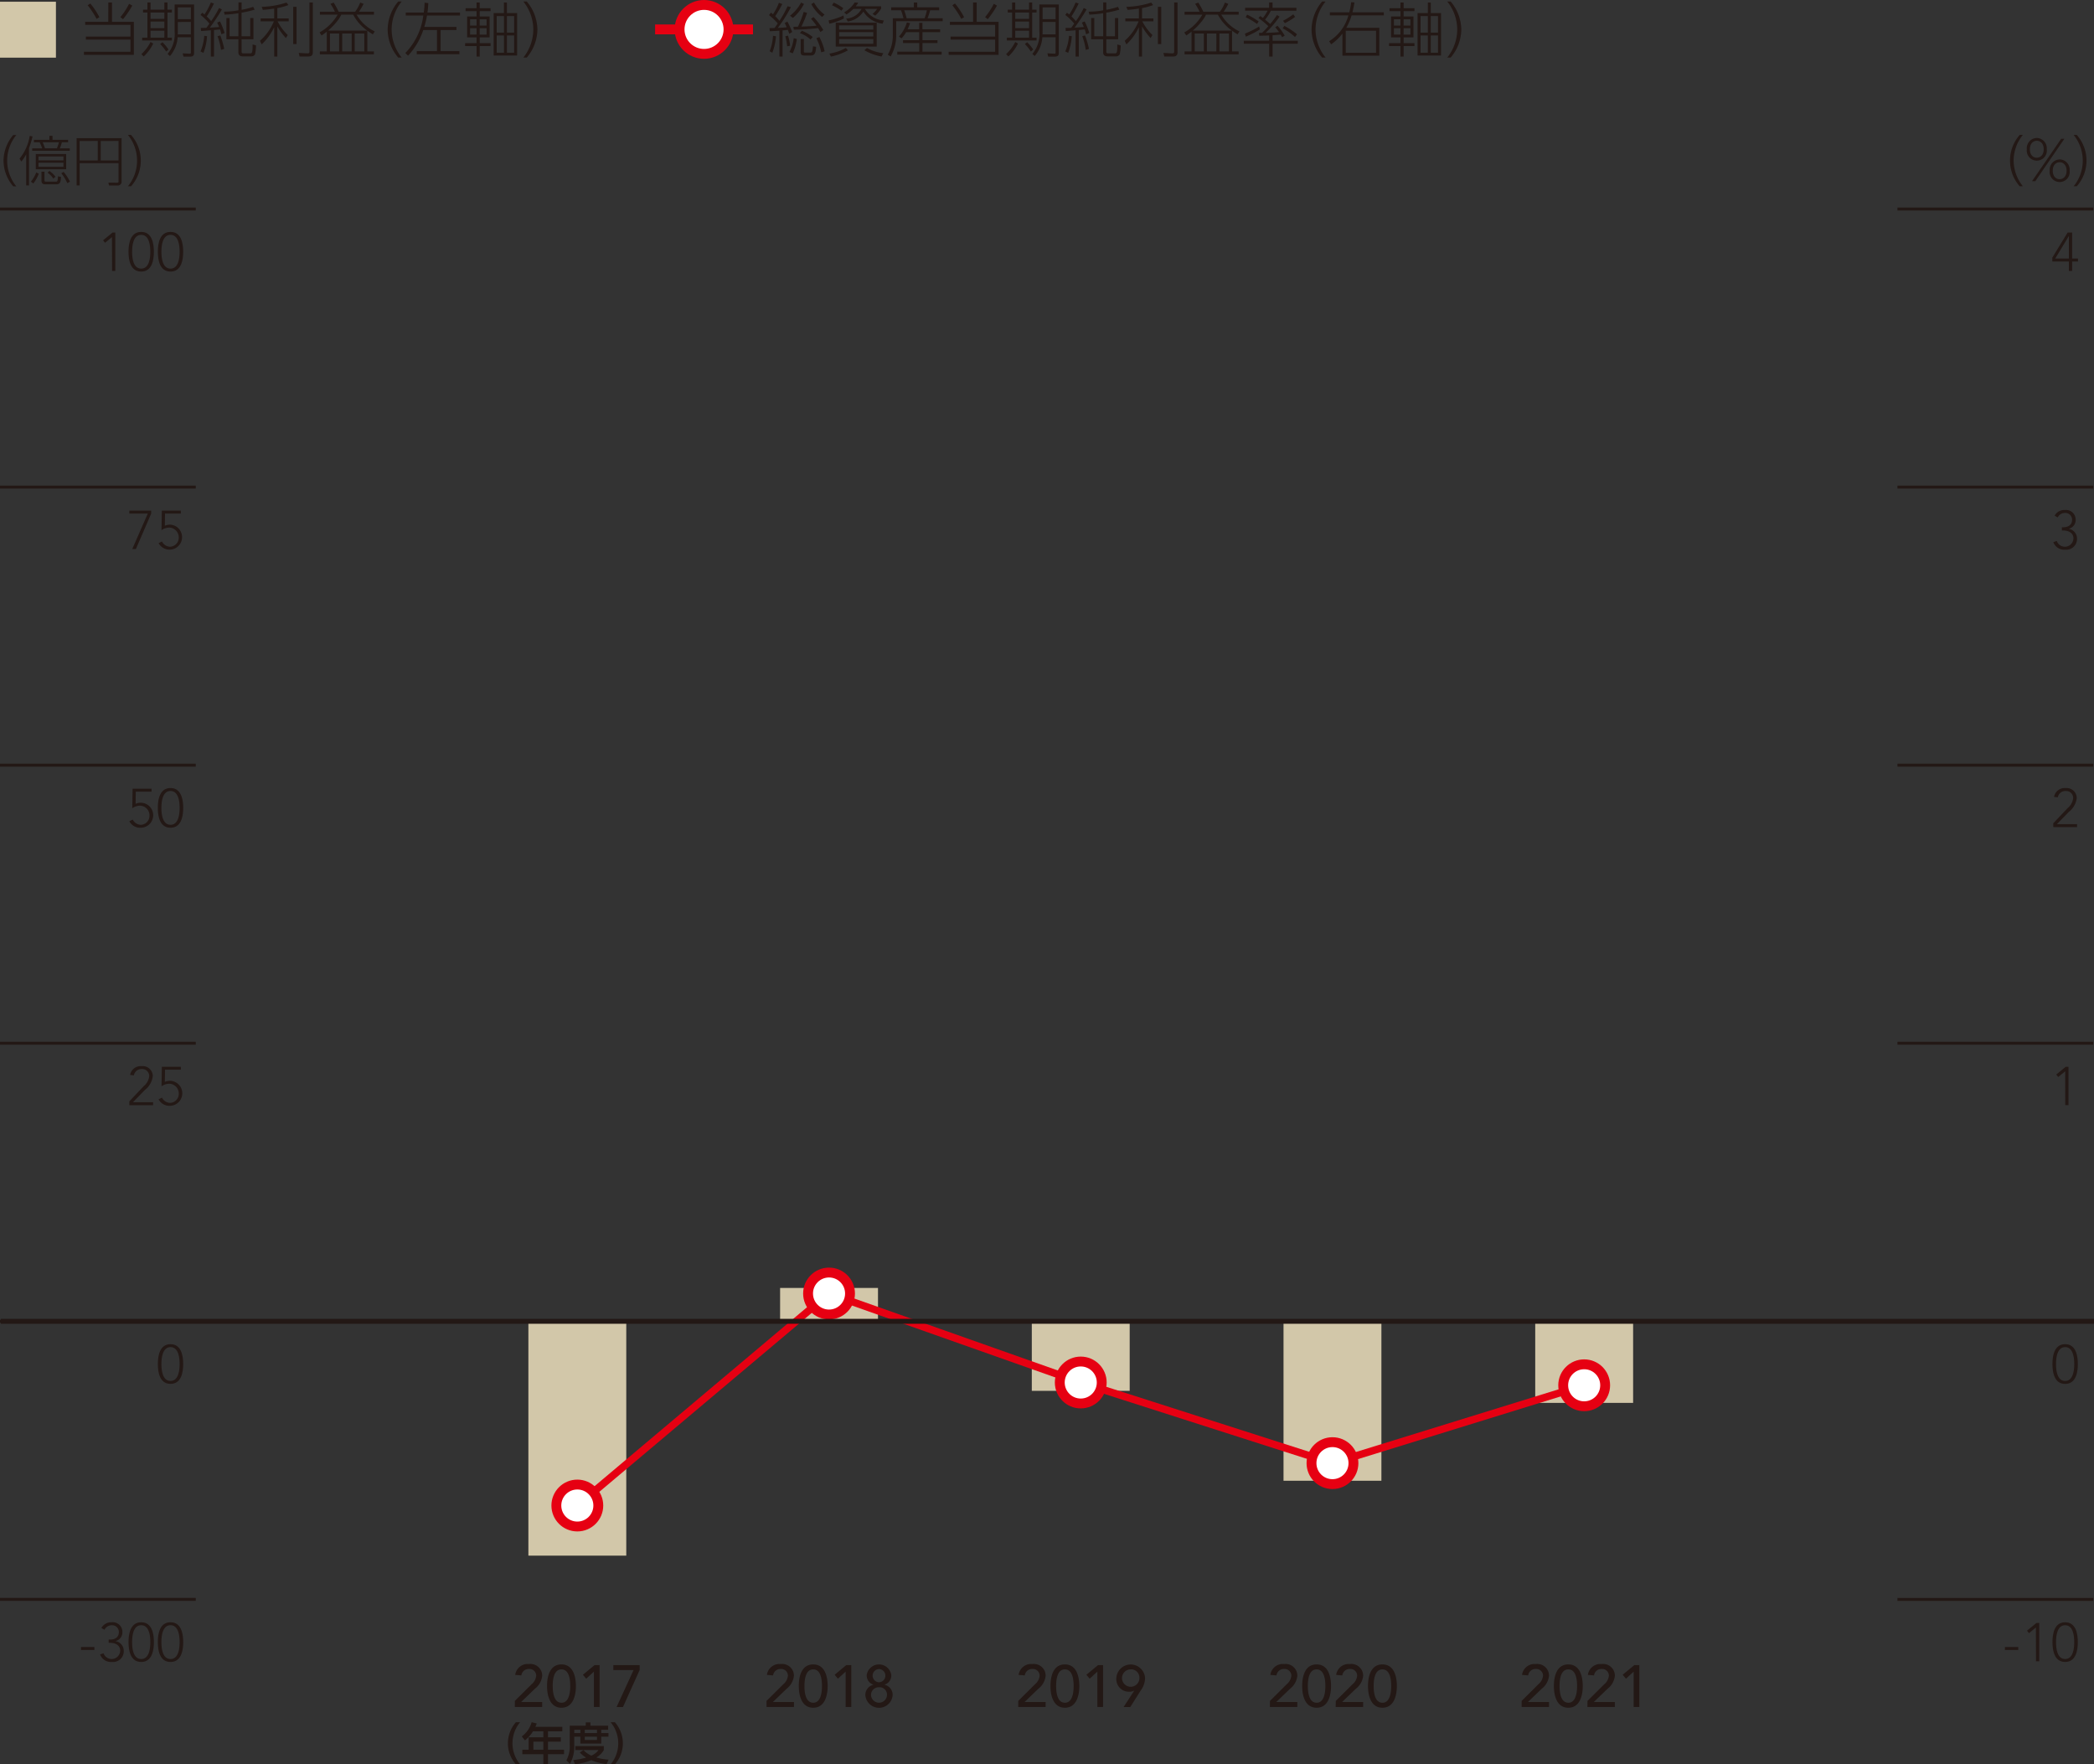 <svg xmlns="http://www.w3.org/2000/svg" viewBox="0 0 212.234 178.821"><rect x="0" y="0" width="212.234" height="178.821" fill="#333333" stroke="none"/><defs><style>.cls-1{fill:#231815}.cls-2{fill:none;stroke:#231815}.cls-2,.cls-5{stroke-miterlimit:10}.cls-2{stroke-width:.3px}.cls-3{fill:#d2c7a9}.cls-5{stroke:#e60012;fill:#fff}</style></defs><g id="レイヤー_2" data-name="レイヤー 2"><g id="レイヤー_4" data-name="レイヤー 4"><path class="cls-1" d="M2.018 18.89a4.035 4.035 0 0 1-.984-2.6 4.08 4.08 0 0 1 .984-2.6h.318a4.1 4.1 0 0 0 0 5.208ZM3.617 18.8h-.285v-3.157a3.75 3.75 0 0 1-.494.736l-.182-.291a4.823 4.823 0 0 0 1.033-2.308l.286.056a8.12 8.12 0 0 1-.358 1.175Zm.193-.379a3.381 3.381 0 0 0 .539-.934l.257.126a3.71 3.71 0 0 1-.549.99Zm3.938-3.378v.247H3.941v-.247h1.011c-.016-.05-.12-.33-.252-.615h-.588v-.247h1.571v-.412H6v.412h1.578v.247h-.626a5.429 5.429 0 0 1-.209.615Zm-.362 2.12H4.305v-1.548h3.081Zm-.281-1.3H4.579v.4h2.526Zm0 .638H4.579v.412h2.526Zm-1.921.906v.829c0 .149.015.182.164.182h.983c.154 0 .165-.061.192-.209a1.711 1.711 0 0 0 .023-.335l.318.071c-.044.561-.1.743-.506.743H5.266c-.243 0-.385-.1-.385-.364v-.917Zm1.262-2.367a6.084 6.084 0 0 0 .209-.615H5c.094.208.154.373.242.615Zm-.362 3.07a2.392 2.392 0 0 0-.582-.6l.181-.176a2.609 2.609 0 0 1 .615.582Zm1.417.462a5.208 5.208 0 0 0-.609-1.006l.236-.136a4.753 4.753 0 0 1 .637.988ZM13 18.4a.373.373 0 0 1-.423.406h-.851l-.061-.291.874.01c.132 0 .153-.033.153-.159v-1.822H8.75V18.8h-.308v-4.79H13Zm-4.251-4.1v1.972h1.834v-1.98Zm2.137 0v1.972h1.806v-1.98ZM13.64 18.89a4.117 4.117 0 0 0 0-5.208h.318a3.923 3.923 0 0 1 0 5.208ZM52.962 178.828a3.222 3.222 0 0 1 0-4.266h.427a3.339 3.339 0 0 0 0 4.266ZM57.669 175.021v.454h-1.45v.612h1.3v.441h-1.3v.815h1.625v.455h-1.625v1.013h-.473V177.8h-2.129v-.455h.64v-1.256h1.489v-.612H54.7a3.531 3.531 0 0 1-.819.922l-.32-.4a2.685 2.685 0 0 0 1-1.44l.514.126a3.169 3.169 0 0 1-.131.338Zm-1.923 1.507h-1.008v.815h1.008ZM58.424 174.912h1.62v-.333h.473v.333h1.8v.414h-.7v.333h.729v.369h-.729v.694H59.5v-.694h-.621v.82a3.646 3.646 0 0 1-.428 1.926l-.369-.351a2.927 2.927 0 0 0 .338-1.584Zm1.39 2.472a2.557 2.557 0 0 0 .792.562 1.691 1.691 0 0 0 .73-.567h-2.35v-.405h2.89v.405a2.1 2.1 0 0 1-.766.756 6.226 6.226 0 0 0 1.252.22l-.207.447a5.259 5.259 0 0 1-1.549-.4 5.318 5.318 0 0 1-1.647.411l-.185-.419a6.782 6.782 0 0 0 1.315-.252 2.414 2.414 0 0 1-.644-.518Zm-.931-2.058v.333h.617v-.333Zm1.062 0v.333h1.238v-.333Zm0 .7v.333h1.238v-.333ZM62.567 178.828a3.336 3.336 0 0 0 0-4.266H63a3.225 3.225 0 0 1 0 4.266Z" transform="translate(-.677 -.007)"/><path class="cls-2" d="M0 133.918h21.26"/><path class="cls-1" d="M8.886 166.935h1.357v.3H8.886ZM11.173 167.571a.868.868 0 0 0 1.687-.263c0-.577-.533-.8-1.027-.8h-.143v-.329h.164c.418 0 .869-.2.869-.737a.684.684 0 0 0-.72-.713.823.823 0 0 0-.736.455l-.313-.176A1.119 1.119 0 0 1 12 164.43a.976.976 0 0 1 1.082 1 .9.9 0 0 1-.691.9v.011a.993.993 0 0 1 .829.994 1.084 1.084 0 0 1-1.2 1.115 1.167 1.167 0 0 1-1.2-.763ZM14.989 164.43c1.094 0 1.285 1.164 1.285 2.01s-.191 2.01-1.285 2.01-1.285-1.164-1.285-2.01.196-2.01 1.285-2.01Zm0 3.724c.824 0 .924-1.11.924-1.714s-.1-1.713-.924-1.713-.922 1.109-.922 1.713.098 1.714.922 1.714ZM17.96 164.43c1.093 0 1.285 1.164 1.285 2.01s-.192 2.01-1.285 2.01-1.285-1.164-1.285-2.01.191-2.01 1.285-2.01Zm0 3.724c.824 0 .922-1.11.922-1.714s-.1-1.713-.922-1.713-.924 1.109-.924 1.713.1 1.714.924 1.714Z" transform="translate(-.677 -.007)"/><path class="cls-2" d="M0 105.736h19.843M0 162.101h19.843"/><path class="cls-1" d="m13.786 111.632 1.461-1.543a1.535 1.535 0 0 0 .555-1.006.711.711 0 0 0-.774-.725.776.776 0 0 0-.781.637l-.384-.038a1.1 1.1 0 0 1 1.181-.895 1.026 1.026 0 0 1 1.121.994 2.066 2.066 0 0 1-.8 1.418l-1.213 1.246h2.043v.3h-2.409ZM19.009 108.424H17.4l-.016 1.236a1.252 1.252 0 0 1 .566-.109 1.267 1.267 0 0 1-.033 2.532 1.223 1.223 0 0 1-1.165-.659l.341-.171a.95.95 0 0 0 .824.533.914.914 0 0 0 .879-.929.985.985 0 0 0-.979-1.01 1.369 1.369 0 0 0-.768.263l.032-1.982h1.924Z" transform="translate(-.677 -.007)"/><path class="cls-2" d="M0 77.552h19.843"/><path class="cls-1" d="M16.038 80.24h-1.6l-.017 1.237a1.254 1.254 0 0 1 .565-.11 1.267 1.267 0 0 1-.036 2.533 1.225 1.225 0 0 1-1.164-.659l.341-.171a.951.951 0 0 0 .823.534.914.914 0 0 0 .879-.929.983.983 0 0 0-.976-1.011 1.363 1.363 0 0 0-.77.264l.033-1.983h1.922ZM17.959 79.878c1.093 0 1.286 1.165 1.286 2.011s-.193 2.01-1.286 2.01-1.286-1.165-1.286-2.01.193-2.011 1.286-2.011Zm0 3.725c.823 0 .923-1.11.923-1.714s-.1-1.714-.923-1.714-.923 1.109-.923 1.714.1 1.711.923 1.711Z" transform="translate(-.677 -.007)"/><path class="cls-2" d="M0 49.368h19.843"/><path class="cls-1" d="m16 52.057-1.55 3.592h-.368l1.576-3.592h-1.872v-.3H16ZM19.009 52.057H17.4l-.016 1.236a1.253 1.253 0 0 1 .566-.11 1.268 1.268 0 1 1-1.2 1.873l.341-.17a.95.95 0 0 0 .824.533.915.915 0 0 0 .879-.929.986.986 0 0 0-.979-1.011 1.362 1.362 0 0 0-.768.264l.032-1.982h1.924Z" transform="translate(-.677 -.007)"/><path class="cls-2" d="M0 21.184h19.843"/><path class="cls-1" d="m12.024 24.038-.7.576-.2-.252.962-.786h.279v3.89h-.33ZM14.989 23.511c1.094 0 1.285 1.164 1.285 2.01s-.191 2.01-1.285 2.01-1.289-1.164-1.289-2.01.2-2.01 1.289-2.01Zm0 3.724c.824 0 .923-1.11.923-1.714s-.1-1.713-.923-1.713-.923 1.109-.923 1.713.099 1.714.923 1.714ZM17.96 23.511c1.093 0 1.285 1.164 1.285 2.01s-.192 2.01-1.285 2.01-1.285-1.164-1.285-2.01.191-2.01 1.285-2.01Zm0 3.724c.824 0 .922-1.11.922-1.714s-.1-1.713-.922-1.713-.924 1.109-.924 1.713.1 1.714.924 1.714ZM17.96 136.244c1.093 0 1.285 1.165 1.285 2.011s-.192 2.011-1.285 2.011-1.285-1.165-1.285-2.011.191-2.011 1.285-2.011Zm0 3.725c.824 0 .922-1.11.922-1.714s-.1-1.714-.922-1.714-.924 1.109-.924 1.714.1 1.714.924 1.714Z" transform="translate(-.677 -.007)"/><path class="cls-3" d="M0 .175h5.669v5.669H0z"/><path class="cls-1" d="M12.026.255v1.967h2.219v3.34H9.184v-.306H13.9V4.021H9.382v-.306H13.9V2.527H9.31v-.305h2.344V.255Zm-1.558 1.667A8.534 8.534 0 0 0 9.562.543l.263-.18a7.173 7.173 0 0 1 .924 1.385Zm2.41-.18A6.864 6.864 0 0 0 13.76.393l.323.18a9.166 9.166 0 0 1-.936 1.379ZM15.01 5.49a4.24 4.24 0 0 0 .924-1.229l.275.162a4.395 4.395 0 0 1-.971 1.307Zm.924-5.235v.731h1.4V.255h.317v.731h.445v.288h-.445v2.549h.445v.288h-3.014v-.288h.534V1.274h-.444V.986h.444V.255Zm1.4 1.019h-1.4v.648h1.4Zm0 .918h-1.4v.665h1.4Zm0 .929h-1.4v.7h1.4Zm.186 2.111a4.455 4.455 0 0 0-.612-.761l.234-.186a4.736 4.736 0 0 1 .612.737Zm1.16-1.451a3.2 3.2 0 0 1-.78 1.907l-.233-.216a3.14 3.14 0 0 0 .707-2.309V.459h1.973v4.905c0 .252-.072.384-.432.384h-.642l-.084-.336.684.036c.114.006.15-.006.15-.174V3.781Zm1.343-1.547H18.7v.858c0 .126 0 .233-.006.4h1.325Zm0-1.481H18.7v1.193h1.319ZM23.169.957a18.751 18.751 0 0 1-1.224 1.853c.084-.006.624-.042.942-.066-.066-.162-.126-.288-.2-.45l.288-.114a8.064 8.064 0 0 1 .467 1.17l-.329.131a3.15 3.15 0 0 0-.138-.492l-.606.061v2.692h-.323V3.073c-.1.013-.966.078-.99.084l-.03-.317c.258 0 .4-.006.576-.013.06-.083.125-.174.3-.431a5.945 5.945 0 0 0-.9-.875l.162-.222a1.751 1.751 0 0 1 .24.174 6.7 6.7 0 0 0 .644-1.212l.311.1a10.567 10.567 0 0 1-.731 1.313 5.193 5.193 0 0 1 .449.474 9.489 9.489 0 0 0 .8-1.332ZM21 5.221a4.979 4.979 0 0 0 .378-1.584l.282.036a5.7 5.7 0 0 1-.36 1.691Zm2.075-.157a6.108 6.108 0 0 0-.353-1.391l.281-.071a8.185 8.185 0 0 1 .4 1.361Zm3.41-4.078a11.179 11.179 0 0 1-1.325.306v2.387h.881V1.838h.324v2.147h-1.2V5.25c0 .168.119.168.192.168h.635c.21 0 .3 0 .283-.905l.347.095a4.115 4.115 0 0 1-.1.913.433.433 0 0 1-.4.2H25.3c-.234 0-.462-.072-.462-.419V3.985h-1.213V1.838h.317v1.841h.9V1.347a11.759 11.759 0 0 1-1.4.143l-.065-.3a9.07 9.07 0 0 0 1.469-.137v-.8h.318V1a7.645 7.645 0 0 0 1.175-.3ZM28.785 1.874h1.152v.294H28.81a5.367 5.367 0 0 0 1.031 1.392l-.187.305a6.291 6.291 0 0 1-.869-1.187v3.064h-.317v-2.98A5.821 5.821 0 0 1 27.2 4.507l-.174-.366a5.289 5.289 0 0 0 1.41-1.973h-1.342v-.294h1.374v-1a11.083 11.083 0 0 1-1.152.132L27.2.7a8.8 8.8 0 0 0 2.515-.433l.191.252a5.83 5.83 0 0 1-1.121.306ZM30.734.7v3.771h-.341V.7Zm1.649-.445V5.3c0 .139-.012.432-.432.432h-.911l-.084-.36.821.042c.228.012.264-.03.264-.2V.255ZM37.909 5.221h.666v.293h-5.481v-.293h.706v-2.01a6.073 6.073 0 0 1-.528.391l-.21-.307A4.855 4.855 0 0 0 34.9 1.49h-1.8V1.2h1.523a4.337 4.337 0 0 0-.456-.8l.324-.132A6.7 6.7 0 0 1 35 1.2h1.667a3.567 3.567 0 0 0 .516-.935l.347.132a7.3 7.3 0 0 1-.473.8h1.523v.293h-1.762a4.2 4.2 0 0 0 1.841 1.7l-.192.3c-.144-.09-.294-.18-.558-.372ZM37.9 3.109a4.662 4.662 0 0 1-1.43-1.619h-1.2a2.9 2.9 0 0 1-.36.588 6.753 6.753 0 0 1-.983 1.031Zm-2.851.291h-.93v1.821h.93Zm1.271 0h-.96v1.821h.96Zm1.278 0h-.972v1.821h.974ZM41.041 5.844A4.4 4.4 0 0 1 39.968 3 4.457 4.457 0 0 1 41.041.159h.349A4.511 4.511 0 0 0 40.37 3a4.552 4.552 0 0 0 1.02 2.842ZM44.085.321A7.672 7.672 0 0 1 44 1.28h3.3v.3h-3.347a8.715 8.715 0 0 1-.275 1.157h3.261v.313h-1.607v2.14h1.907v.31h-4.323v-.31h2.051V3.05h-1.392a6.991 6.991 0 0 1-1.541 2.6l-.275-.27a6.65 6.65 0 0 0 1.822-3.8H41.8v-.3h1.828a9.52 9.52 0 0 0 .084-1ZM50.4 1.131h-1.1v.545h1v2.117h-1v.588h1.1v.294h-1.1v1.067h-.318V4.675h-1.164v-.294h1.158v-.588h-.954V1.676h.954v-.545h-1.11V.837h1.11V.261h.318v.576h1.1Zm-1.42.827h-.66V2.6h.66Zm0 .905h-.66v.649h.66Zm1.013-.9h-.7V2.6h.7Zm0 .905h-.7v.649h.7Zm2.063-2.6v1.066h1.034v4.3h-2.381v-4.3h1.043V.261Zm-.3 1.367h-.737v1.678h.737Zm0 1.967h-.737v1.745h.737Zm1.031-1.967h-.731v1.678h.731Zm0 1.967h-.731v1.745h.731ZM53.717 5.844A4.562 4.562 0 0 0 54.729 3 4.527 4.527 0 0 0 53.717.159h.347A4.478 4.478 0 0 1 55.144 3a4.447 4.447 0 0 1-1.08 2.842ZM80.834.734a14.145 14.145 0 0 1-1.325 2.1c.263-.013.647-.03.905-.066-.107-.234-.143-.306-.2-.426l.265-.15a7.423 7.423 0 0 1 .485 1.061l-.288.175c-.071-.193-.1-.265-.15-.4-.131.019-.282.042-.534.061v2.65h-.323V3.115a28.8 28.8 0 0 1-.966.061l-.036-.319c.162 0 .282 0 .516-.011.108-.151.246-.348.324-.462a6.111 6.111 0 0 0-.888-.846l.2-.252c.108.084.144.12.2.168a5.638 5.638 0 0 0 .604-1.163l.342.126a11.772 11.772 0 0 1-.72 1.235 4 4 0 0 1 .432.468A10.439 10.439 0 0 0 80.5.639ZM78.682 5.2a4.945 4.945 0 0 0 .341-1.565l.3.049a5.919 5.919 0 0 1-.366 1.667Zm1.774-.5a5.784 5.784 0 0 0-.185-1.018l.269-.061a4.174 4.174 0 0 1 .216 1.02Zm.234.576a3.878 3.878 0 0 0 .432-1.4l.317.084a4.977 4.977 0 0 1-.413 1.451Zm.06-3.676A4.315 4.315 0 0 0 81.871.267l.294.144a4.726 4.726 0 0 1-1.127 1.415Zm1.728-.288A11.073 11.073 0 0 1 81.9 2.7c.744-.024 1-.036 1.536-.091a8.9 8.9 0 0 0-.558-.7l.252-.174a6.752 6.752 0 0 1 .989 1.32l-.3.2c-.09-.168-.137-.265-.227-.4a22.224 22.224 0 0 1-2.459.157l-.042-.288c.048 0 .4-.012.462-.012a10.641 10.641 0 0 0 .582-1.5Zm.347 2.7a3.232 3.232 0 0 0-1.073-.648l.2-.24a4.152 4.152 0 0 1 1.1.636ZM82.153 5.2c0 .12 0 .138.174.138h.456c.155 0 .252 0 .287-.636l.325.049c-.048.665-.138.881-.558.881H82.2c-.336 0-.372-.15-.372-.39V3.961h.324ZM83.179.261a3.788 3.788 0 0 0 1.067 1.223l-.24.241a4.1 4.1 0 0 1-1.1-1.3Zm.731 5.05a5.353 5.353 0 0 0-.491-1.428l.3-.126a5.391 5.391 0 0 1 .539 1.451ZM86.21 1.88a6.421 6.421 0 0 1-1.475.534l-.078-.336a6.645 6.645 0 0 0 1.511-.5Zm.4 3.232a5.959 5.959 0 0 1-1.715.63l-.156-.3a5.216 5.216 0 0 0 1.673-.577Zm-.654-4.023a5.724 5.724 0 0 0-.947-.546l.162-.27a4.2 4.2 0 0 1 .978.57Zm3.58 1.217v2.423h-4.153V2.306Zm-3.813.27v.432h3.466v-.432Zm0 .684v.44h3.466v-.44Zm0 .707v.479h3.466v-.479ZM89.982.645v.234a3.043 3.043 0 0 1-.6.714l-.271-.175a2.474 2.474 0 0 0 .468-.51h-1.24a2.4 2.4 0 0 0 1.913 1.17l-.114.33a2.652 2.652 0 0 1-1.954-1.229 2.259 2.259 0 0 1-1.578 1.007l-.168-.293A1.9 1.9 0 0 0 88 .908h-.827a4.1 4.1 0 0 1-.7.565l-.24-.21A3.168 3.168 0 0 0 87.308.255l.36.03a3.474 3.474 0 0 1-.258.36Zm.042 5.091a5.41 5.41 0 0 1-1.739-.636l.264-.229A4.5 4.5 0 0 0 90.2 5.4ZM93.3.747V.261h.342v.486h2.224v.3h-.917a5.616 5.616 0 0 1-.258.809h1.529v.3h-4.711v1.4a4.229 4.229 0 0 1-.564 2.176l-.288-.186a3.838 3.838 0 0 0 .51-1.961V1.856h1.079a5.987 5.987 0 0 0-.252-.809H91v-.3Zm.54 2.225v-.648h.329v.648h1.793v.294h-1.791v.815h1.523v.288h-1.523v.875h1.949v.3h-4.5v-.3h2.226v-.875H92.2v-.288h1.638v-.815h-1.321a3.12 3.12 0 0 1-.468.63l-.258-.181a3.809 3.809 0 0 0 .8-1.439l.33.078c-.066.18-.12.318-.258.618Zm.545-1.116a4.729 4.729 0 0 0 .234-.809h-2.3a7.591 7.591 0 0 1 .246.809ZM99.668.255v1.967h2.219v3.34h-5.062v-.306h4.713V4.021h-4.515v-.306h4.515V2.527h-4.587v-.305H99.3V.255Zm-1.56 1.667A8.338 8.338 0 0 0 97.2.543l.264-.18a7.173 7.173 0 0 1 .924 1.385Zm2.412-.18a6.9 6.9 0 0 0 .88-1.349l.325.18a9.4 9.4 0 0 1-.936 1.379ZM102.651 5.49a4.22 4.22 0 0 0 .923-1.229l.277.162a4.451 4.451 0 0 1-.972 1.307Zm.923-5.235v.731h1.4V.255h.318v.731h.443v.288h-.443v2.549h.443v.288h-3.009v-.288h.533V1.274h-.444V.986h.444V.255Zm1.4 1.019h-1.4v.648h1.4Zm0 .918h-1.4v.665h1.4Zm0 .929h-1.4v.7h1.4Zm.186 2.111a4.455 4.455 0 0 0-.612-.761l.234-.186a4.736 4.736 0 0 1 .612.737Zm1.163-1.451a3.2 3.2 0 0 1-.779 1.907l-.234-.216a3.134 3.134 0 0 0 .708-2.309V.459h1.972v4.905c0 .252-.072.384-.431.384h-.642l-.084-.336.684.036c.114.006.149-.006.149-.174V3.781Zm1.343-1.547h-1.319v.858c0 .126 0 .233-.006.4h1.325Zm0-1.481h-1.319v1.193h1.319ZM110.81.957a18.76 18.76 0 0 1-1.223 1.853c.084-.006.623-.042.941-.066-.066-.162-.126-.288-.2-.45l.288-.114a8.191 8.191 0 0 1 .468 1.17l-.33.131a3.15 3.15 0 0 0-.138-.492l-.6.061v2.692h-.325V3.073c-.1.013-.964.078-.989.084l-.03-.317c.258 0 .4-.006.576-.013.06-.083.126-.174.306-.431a6.048 6.048 0 0 0-.905-.875l.161-.222a1.751 1.751 0 0 1 .24.174 6.629 6.629 0 0 0 .641-1.212l.312.1a10.567 10.567 0 0 1-.731 1.313 5.056 5.056 0 0 1 .45.474 9.589 9.589 0 0 0 .8-1.332Zm-2.164 4.264a5 5 0 0 0 .377-1.584l.282.036a5.733 5.733 0 0 1-.366 1.691Zm2.074-.157a6.055 6.055 0 0 0-.354-1.391l.282-.071a8.185 8.185 0 0 1 .4 1.361Zm3.406-4.078a11.128 11.128 0 0 1-1.325.306v2.387h.882V1.838h.323v2.147h-1.2V5.25c0 .168.12.168.192.168h.636c.209 0 .3 0 .281-.905l.348.095a4.115 4.115 0 0 1-.1.913.433.433 0 0 1-.4.2h-.816c-.234 0-.462-.072-.462-.419V3.985h-1.217V1.838h.318v1.841h.9V1.347a11.731 11.731 0 0 1-1.4.143l-.066-.3a9.053 9.053 0 0 0 1.469-.137v-.8h.318V1a7.688 7.688 0 0 0 1.176-.3ZM116.426 1.874h1.151v.294h-1.127a5.39 5.39 0 0 0 1.031 1.392l-.185.305a6.283 6.283 0 0 1-.87-1.187v3.064h-.318v-2.98a5.806 5.806 0 0 1-1.265 1.745l-.174-.366a5.263 5.263 0 0 0 1.409-1.973h-1.343v-.294h1.373v-1a11.071 11.071 0 0 1-1.151.132l-.12-.306a8.779 8.779 0 0 0 2.518-.432l.193.252a5.872 5.872 0 0 1-1.122.306ZM118.375.7v3.771h-.342V.7Zm1.649-.444V5.3c0 .139-.011.432-.431.432h-.912l-.084-.36.822.042c.227.012.264-.03.264-.2V.255ZM125.551 5.221h.665v.293h-5.481v-.293h.707v-2.01a6.081 6.081 0 0 1-.527.391l-.21-.307a4.863 4.863 0 0 0 1.835-1.8h-1.805V1.2h1.524a4.466 4.466 0 0 0-.456-.8l.323-.132a6.817 6.817 0 0 1 .517.935h1.667a3.611 3.611 0 0 0 .515-.935l.348.132a7.27 7.27 0 0 1-.474.8h1.523v.29h-1.763a4.192 4.192 0 0 0 1.841 1.7l-.192.3c-.144-.09-.294-.18-.557-.372Zm-.013-2.112a4.673 4.673 0 0 1-1.427-1.619h-1.2a2.9 2.9 0 0 1-.36.588 6.672 6.672 0 0 1-.984 1.031Zm-2.848.291h-.929v1.821h.929Zm1.271 0H123v1.821h.959Zm1.277 0h-.97v1.821h.97ZM129.661 4.141h2.549v.3h-2.549v1.3h-.348V4.44h-2.572v-.3h2.572V3.6c-.3.017-.7.023-1.006.029l-.025-.287c.21-.007.235-.007.312-.007.084-.084.282-.27.635-.671a7.5 7.5 0 0 0-1-.822l.168-.21a3.211 3.211 0 0 1 .282.192 4.233 4.233 0 0 0 .474-.737h-2.279V.8h2.434V.255h.348V.8h2.417v.294h-2.591a4.471 4.471 0 0 1-.587.905c.18.144.354.288.516.444a10.341 10.341 0 0 0 .695-.912l.258.162a10.876 10.876 0 0 1-1.409 1.643c.024 0 .888-.018 1.355-.078-.072-.1-.144-.2-.383-.485l.227-.157a6.083 6.083 0 0 1 .732 1l-.258.163c-.042-.079-.06-.1-.155-.258-.2.017-.6.048-.817.065Zm-2.806-.726a9.292 9.292 0 0 0 1.445-.726l.066.3a9.051 9.051 0 0 1-1.421.732Zm1.229-.977a6.7 6.7 0 0 0-1.151-.684l.144-.264a8.382 8.382 0 0 1 1.169.684Zm3.845 1.325a5.412 5.412 0 0 0-1.248-.881l.168-.252a7.066 7.066 0 0 1 1.283.851Zm-1.212-1.649a6.755 6.755 0 0 0 1.037-.654l.186.258a6.262 6.262 0 0 1-1.037.636ZM134.683 5.844A4.4 4.4 0 0 1 133.609 3a4.454 4.454 0 0 1 1.074-2.841h.347A4.51 4.51 0 0 0 134.011 3a4.553 4.553 0 0 0 1.019 2.842ZM140.935 1.257v.305h-3.269a5.635 5.635 0 0 1-.539 1.265h3.346v2.825h-3.737V3.409a4.924 4.924 0 0 1-1.144 1.091l-.2-.318a4.431 4.431 0 0 0 1.948-2.615h-1.877v-.31h1.968a7.259 7.259 0 0 0 .191-1.026l.33.024a9.437 9.437 0 0 1-.2 1Zm-3.863 1.871v2.23h3.071v-2.23ZM144.038 1.131h-1.1v.545h1v2.117h-1v.588h1.1v.294h-1.1v1.067h-.318V4.675h-1.158v-.294h1.158v-.588h-.954V1.676h.954v-.545h-1.109V.837h1.109V.261h.318v.576h1.1Zm-1.421.827h-.66V2.6h.66Zm0 .905h-.66v.649h.66Zm1.013-.9h-.695V2.6h.695Zm0 .905h-.695v.649h.695Zm2.063-2.6v1.066h1.037v4.3h-2.38v-4.3h1.044V.261Zm-.3 1.367h-.739v1.678h.739Zm0 1.967h-.739v1.745h.739Zm1.031-1.967h-.732v1.678h.732Zm0 1.967h-.732v1.745h.732ZM147.357 5.844A4.549 4.549 0 0 0 148.371 3a4.525 4.525 0 0 0-1.014-2.841h.348A4.484 4.484 0 0 1 148.785 3a4.442 4.442 0 0 1-1.08 2.842Z" transform="translate(-.677 -.007)"/><path style="stroke:#e60012;stroke-miterlimit:10;fill:none" d="M66.397 2.98h9.921"/><circle class="cls-5" cx="71.357" cy="2.98" r="2.48"/><path class="cls-1" d="M205.382 18.89a3.938 3.938 0 0 1 0-5.208h.318a4.135 4.135 0 0 0-.933 2.6 4.179 4.179 0 0 0 .933 2.6ZM207.113 13.989a1.047 1.047 0 0 1 1.011 1.149 1.019 1.019 0 1 1-2.021 0 1.043 1.043 0 0 1 1.01-1.149Zm0 2c.352 0 .7-.258.7-.856 0-.582-.339-.858-.7-.858s-.7.276-.7.858c-.003.603.349.861.7.861Zm2.473-1.917h.323l-2.949 4.3h-.33Zm-.154 2.088a1.045 1.045 0 0 1 1.01 1.147 1.019 1.019 0 1 1-2.021 0 1.043 1.043 0 0 1 1.011-1.142Zm0 2.005c.368 0 .7-.28.7-.858s-.346-.856-.7-.856-.7.27-.7.856.331.863.7.863ZM210.844 18.89a4.117 4.117 0 0 0 0-5.208h.318a3.923 3.923 0 0 1 0 5.208ZM209.985 136.246c1.094 0 1.286 1.164 1.286 2.011s-.192 2.01-1.286 2.01-1.285-1.164-1.285-2.01.193-2.011 1.285-2.011Zm0 3.725c.825 0 .923-1.111.923-1.714s-.1-1.714-.923-1.714-.923 1.109-.923 1.714.099 1.714.923 1.714Z" transform="translate(-.677 -.007)"/><path class="cls-2" d="M192.315 105.736h19.842"/><path class="cls-1" d="M209.991 108.589h-.006l-.7.577-.2-.253.961-.785h.28v3.889h-.329Z" transform="translate(-.677 -.007)"/><path class="cls-2" d="M192.315 162.103h19.842"/><path class="cls-1" d="M203.882 166.935h1.356v.3h-1.356ZM207.021 164.957l-.7.576-.2-.252.961-.786h.281v3.89h-.33ZM209.985 164.43c1.094 0 1.286 1.164 1.286 2.01s-.192 2.01-1.286 2.01-1.285-1.164-1.285-2.01.193-2.01 1.285-2.01Zm0 3.724c.825 0 .923-1.11.923-1.714s-.1-1.713-.923-1.713-.923 1.109-.923 1.713.099 1.714.923 1.714Z" transform="translate(-.677 -.007)"/><path class="cls-2" d="M192.315 77.552h19.842"/><path class="cls-1" d="m208.782 83.448 1.462-1.543a1.533 1.533 0 0 0 .556-1.005.711.711 0 0 0-.775-.724.775.775 0 0 0-.78.637l-.385-.039a1.1 1.1 0 0 1 1.181-.895 1.026 1.026 0 0 1 1.121.994 2.065 2.065 0 0 1-.8 1.418l-1.213 1.246h2.042v.3h-2.406Z" transform="translate(-.677 -.007)"/><path class="cls-2" d="M192.315 49.368h19.842"/><path class="cls-1" d="M209.14 54.837a.867.867 0 0 0 1.686-.264c0-.577-.533-.8-1.027-.8h-.143v-.33h.164c.418 0 .868-.2.868-.736a.684.684 0 0 0-.719-.714.824.824 0 0 0-.736.455l-.313-.175a1.119 1.119 0 0 1 1.049-.577.977.977 0 0 1 1.082 1 .9.9 0 0 1-.692.9v.011a.993.993 0 0 1 .829.995 1.083 1.083 0 0 1-1.2 1.115 1.166 1.166 0 0 1-1.2-.764Z" transform="translate(-.677 -.007)"/><path class="cls-2" d="M192.315 21.184h19.842"/><path class="cls-1" d="M210.364 26.51h-1.68v-.39l1.554-2.544h.456v2.637h.593v.3h-.593v.956h-.33Zm0-2.571h-.01l-1.374 2.274h1.384ZM52.856 172.4l1.7-1.691a1.285 1.285 0 0 0 .467-.869.68.68 0 0 0-.731-.678.748.748 0 0 0-.774.653l-.624-.053a1.277 1.277 0 0 1 1.4-1.1 1.189 1.189 0 0 1 1.337 1.175 1.889 1.889 0 0 1-.738 1.326l-1.4 1.349h2.135v.5h-2.772ZM57.584 168.7c1.2 0 1.463 1.265 1.463 2.195 0 .893-.258 2.195-1.463 2.195s-1.463-1.3-1.463-2.195c0-.933.258-2.195 1.463-2.195Zm0 3.886c.8 0 .888-1.14.888-1.691 0-.588-.084-1.691-.888-1.691s-.888 1.1-.888 1.691c.004.548.084 1.688.888 1.688ZM60.872 169.429l-.78.719-.335-.4 1.181-.977h.509v4.246h-.575ZM64.892 169.272h-2.051v-.5h2.668v.492l-1.691 3.754h-.648ZM78.368 172.4l1.7-1.691a1.283 1.283 0 0 0 .468-.869.68.68 0 0 0-.731-.678.747.747 0 0 0-.774.653l-.624-.053a1.276 1.276 0 0 1 1.4-1.1 1.189 1.189 0 0 1 1.337 1.175 1.888 1.888 0 0 1-.737 1.326l-1.4 1.349h2.143v.5h-2.782ZM83.1 168.7c1.2 0 1.463 1.265 1.463 2.195 0 .893-.258 2.195-1.463 2.195s-1.463-1.3-1.463-2.195c-.004-.933.254-2.195 1.463-2.195Zm0 3.886c.8 0 .887-1.14.887-1.691 0-.588-.084-1.691-.887-1.691s-.888 1.1-.888 1.691c-.004.548.08 1.688.888 1.688ZM86.384 169.429l-.78.719-.335-.4 1.18-.977h.51v4.246h-.575ZM88.382 171.8a1.059 1.059 0 0 1 .809-1.037v-.018a.957.957 0 0 1-.665-.989 1.258 1.258 0 0 1 2.483 0 .957.957 0 0 1-.666.989v.018a1.058 1.058 0 0 1 .809 1.037 1.388 1.388 0 0 1-2.77 0Zm2.195 0a.751.751 0 0 0-.809-.785.779.779 0 0 0-.81.785.81.81 0 0 0 1.619 0Zm-.809-1.289a.672.672 0 0 0 0-1.343.672.672 0 0 0 0 1.343ZM103.88 172.4l1.7-1.691a1.286 1.286 0 0 0 .468-.869.68.68 0 0 0-.732-.678.746.746 0 0 0-.773.653l-.624-.053a1.276 1.276 0 0 1 1.4-1.1 1.189 1.189 0 0 1 1.337 1.175 1.888 1.888 0 0 1-.737 1.326l-1.4 1.349h2.135v.5h-2.774ZM108.607 168.7c1.2 0 1.463 1.265 1.463 2.195 0 .893-.258 2.195-1.463 2.195s-1.462-1.3-1.462-2.195c0-.933.255-2.195 1.462-2.195Zm0 3.886c.8 0 .888-1.14.888-1.691 0-.588-.084-1.691-.888-1.691s-.887 1.1-.887 1.691c0 .548.08 1.688.887 1.688ZM111.9 169.429l-.781.719-.335-.4 1.181-.977h.51v4.246h-.575ZM115.627 171.371h-.027a1.054 1.054 0 0 1-.468.1 1.279 1.279 0 0 1-1.313-1.344 1.459 1.459 0 0 1 2.914-.06 2.134 2.134 0 0 1-.425 1.253l-1.074 1.7h-.677Zm-.348-2.17a.882.882 0 1 0 .882.881.84.84 0 0 0-.882-.882ZM129.392 172.4l1.7-1.691a1.285 1.285 0 0 0 .467-.869.68.68 0 0 0-.731-.678.746.746 0 0 0-.773.653l-.624-.053a1.276 1.276 0 0 1 1.4-1.1 1.189 1.189 0 0 1 1.337 1.175 1.892 1.892 0 0 1-.737 1.326l-1.4 1.349h2.135v.5h-2.782ZM134.119 168.7c1.205 0 1.463 1.265 1.463 2.195 0 .893-.258 2.195-1.463 2.195s-1.463-1.3-1.463-2.195c0-.933.258-2.195 1.463-2.195Zm0 3.886c.8 0 .888-1.14.888-1.691 0-.588-.084-1.691-.888-1.691s-.888 1.1-.888 1.691c0 .548.084 1.688.888 1.688ZM136.063 172.4l1.7-1.691a1.285 1.285 0 0 0 .467-.869.68.68 0 0 0-.731-.678.748.748 0 0 0-.774.653l-.624-.053a1.277 1.277 0 0 1 1.4-1.1 1.189 1.189 0 0 1 1.337 1.175 1.889 1.889 0 0 1-.738 1.326l-1.4 1.349h2.135v.5h-2.783ZM140.791 168.7c1.205 0 1.463 1.265 1.463 2.195 0 .893-.258 2.195-1.463 2.195s-1.463-1.3-1.463-2.195c0-.933.258-2.195 1.463-2.195Zm0 3.886c.8 0 .888-1.14.888-1.691 0-.588-.084-1.691-.888-1.691s-.888 1.1-.888 1.691c-.003.548.084 1.688.888 1.688ZM154.9 172.4l1.7-1.691a1.283 1.283 0 0 0 .468-.869.68.68 0 0 0-.731-.678.748.748 0 0 0-.774.653l-.624-.053a1.277 1.277 0 0 1 1.4-1.1 1.189 1.189 0 0 1 1.337 1.175 1.889 1.889 0 0 1-.738 1.326l-1.4 1.349h2.135v.5H154.9ZM159.631 168.7c1.205 0 1.463 1.265 1.463 2.195 0 .893-.258 2.195-1.463 2.195s-1.463-1.3-1.463-2.195c0-.933.258-2.195 1.463-2.195Zm0 3.886c.8 0 .888-1.14.888-1.691 0-.588-.084-1.691-.888-1.691s-.888 1.1-.888 1.691c0 .548.084 1.688.888 1.688ZM161.575 172.4l1.7-1.691a1.283 1.283 0 0 0 .468-.869.68.68 0 0 0-.731-.678.747.747 0 0 0-.774.653l-.624-.053a1.277 1.277 0 0 1 1.4-1.1 1.188 1.188 0 0 1 1.336 1.175 1.888 1.888 0 0 1-.737 1.326l-1.4 1.349h2.134v.5h-2.782ZM166.255 169.429l-.78.719-.335-.4 1.18-.977h.51v4.246h-.575Z" transform="translate(-.677 -.007)"/><path class="cls-3" d="M104.577 133.918h9.921v7.047h-9.921zM155.601 133.918h9.921v8.268h-9.921zM79.066 130.537h9.921v3.381h-9.921zM130.089 133.918h9.921v16.16h-9.921zM53.554 133.918h9.921v23.75h-9.921z"/><path style="stroke-width:.75px;stroke:#e60012;stroke-miterlimit:10;fill:none" d="m58.514 152.589 25.512-21.488 25.512 9.019 25.512 8.173 25.512-7.891"/><circle class="cls-5" cx="58.514" cy="152.589" r="2.126"/><circle class="cls-5" cx="84.026" cy="131.101" r="2.126"/><circle class="cls-5" cx="109.538" cy="140.12" r="2.126"/><circle class="cls-5" cx="160.562" cy="140.402" r="2.126"/><circle class="cls-5" cx="135.05" cy="148.293" r="2.126"/><path style="stroke-width:.5px;stroke-miterlimit:10;stroke:#231815;fill:none" d="M.076 133.918h212.158"/></g></g></svg>